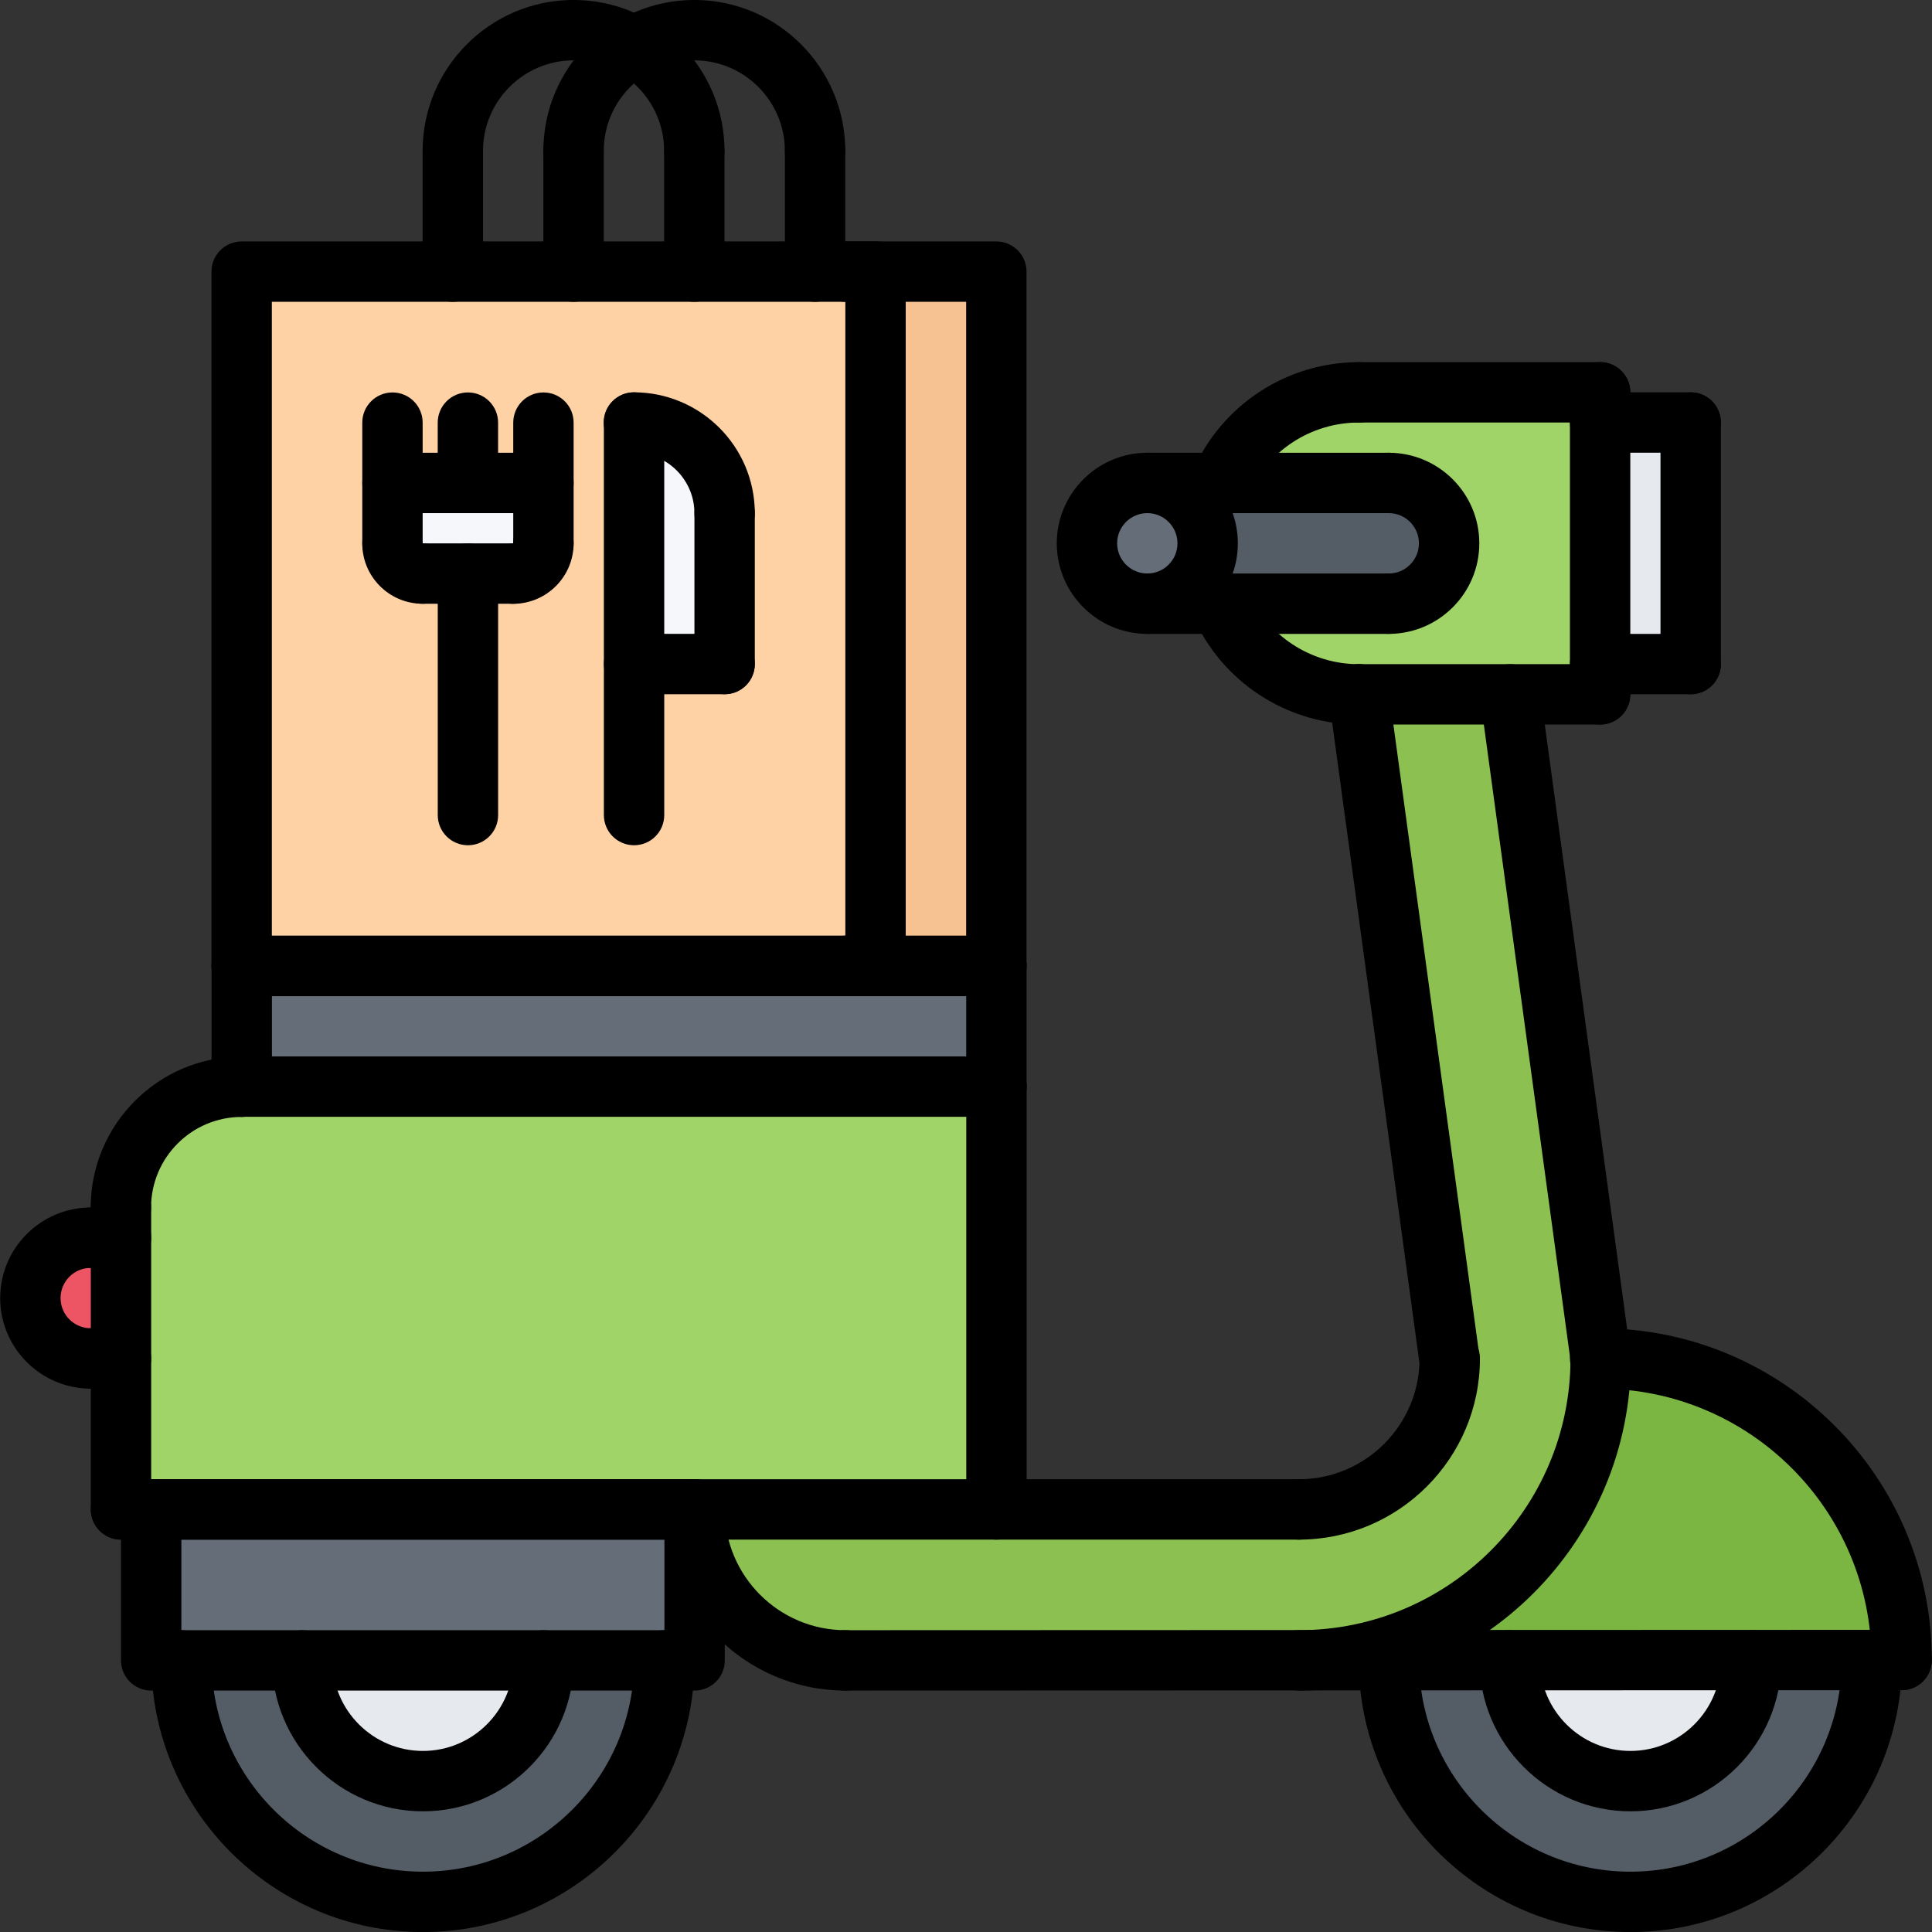 <svg id="icons" enable-background="new 0 0 64 64" height="512" viewBox="0 0 64 64" width="512" xmlns="http://www.w3.org/2000/svg"><rect x="0" y="0" width="64" height="64" fill="#333333" stroke="none"/><path d="m24.005 17v5h-3v-8c1.67.01 3 1.34 3 3z" fill="#f5f7fa"/><path d="m18.005 16v2c0 .55-.45 1-1 1h-1.5-1.51c-.55 0-.99-.45-.99-1v-2h2.5z" fill="#f5f7fa"/><path d="m33.005 18v13.99h-4v-22.99h4z" fill="#f7c292"/><path d="m62.995 54.99h-.99-4-7.99-4l-2.76.01c5.42-.12 9.771-4.55 9.771-10 5.509.01 9.969 4.48 9.969 9.99z" fill="#7bb542"/><path d="m62.005 54.99v.01c0 4.42-3.58 8-7.99 8-4.42 0-8-3.58-8-8v-.01h4v.01c0 2.21 1.78 4 4 4 2.2 0 3.99-1.79 3.99-4v-.01z" fill="#545c66"/><path d="m58.005 54.99v.01c0 2.21-1.79 4-3.99 4-2.22 0-4-1.79-4-4v-.01z" fill="#e6e9ed"/><path d="m53.005 14h3v8h-3z" fill="#e6e9ed"/><path d="m53.025 45c0 5.45-4.351 9.88-9.771 10-.08 0-.149 0-.229 0h-15.02c-2.7 0-4.91-2.14-4.99-4.83v-.17h9.99 10.021c2.76 0 5-2.23 5-5h-.011l-3-22h5.011z" fill="#8cc152"/><path d="m53.005 22v1h-2.979-5.011c-2.05 0-3.81-1.23-4.59-3h5.58c1.11 0 2-.9 2-2 0-1.11-.89-2-2-2h-5.569c.77-1.77 2.529-3 4.579-3h7.99v1z" fill="#a0d468"/><path d="m46.005 16c1.11 0 2 .89 2 2 0 1.1-.89 2-2 2h-5.58-2.42c1.11 0 2-.9 2-2 0-1.11-.89-2-2-2h2.431z" fill="#545c66"/><path d="m38.005 16c1.11 0 2 .89 2 2 0 1.1-.89 2-2 2-1.1 0-2-.9-2-2 0-1.11.9-2 2-2z" fill="#656d78"/><path d="m33.005 36v14h-9.99-.01-18-1v-5-4-1c0-2.21 1.79-4 4-4z" fill="#a0d468"/><path d="m8.005 32h25v4h-25z" fill="#656d78"/><path d="m18.005 16h-2.5-2.5v2c0 .55.44 1 .99 1h1.51 1.5c.55 0 1-.45 1-1zm3 6h3v-5c0-1.66-1.33-2.99-3-3zm8-13v22.99h-1-20v-22.99h7 4 4 4 1z" fill="#ffd2a6"/><path d="m23.015 50.17v4.83h-1.01-4-7.99-4-1.01v-5h18c0 .06 0 .11.01.17z" fill="#656d78"/><path d="m18.005 55h4c0 4.42-3.58 8-7.99 8-4.42 0-8-3.58-8-8h4c0 2.21 1.79 4 4 4 2.2 0 3.99-1.79 3.99-4z" fill="#545c66"/><path d="m10.015 55h7.99c0 2.21-1.79 4-3.99 4-2.21 0-4-1.79-4-4z" fill="#e6e9ed"/><path d="m4.005 41v4h-1c-1.1 0-2-.89-2-2 0-1.1.9-2 2-2z" fill="#ed5565"/><path d="m54.01 64.002c-4.963 0-9-4.037-9-9 0-.553.447-1 1-1s1 .447 1 1c0 3.859 3.141 7 7 7 3.858 0 6.998-3.141 6.998-7 0-.553.447-1 1-1s1 .447 1 1c0 4.963-4.036 9-8.998 9z"/><path d="m54.01 60.002c-2.757 0-5-2.243-5-5 0-.553.447-1 1-1s1 .447 1 1c0 1.654 1.346 3 3 3 1.653 0 2.998-1.346 2.998-3 0-.553.447-1 1-1s1 .447 1 1c0 2.757-2.242 5-4.998 5z"/><path d="m14.01 64.002c-4.963 0-9-4.037-9-9 0-.553.447-1 1-1s1 .447 1 1c0 3.859 3.141 7 7 7 3.858 0 6.998-3.141 6.998-7 0-.553.447-1 1-1s1 .447 1 1c0 4.963-4.036 9-8.998 9z"/><path d="m14.01 60.002c-2.757 0-5-2.243-5-5 0-.553.447-1 1-1s1 .447 1 1c0 1.654 1.346 3 3 3 1.653 0 2.998-1.346 2.998-3 0-.553.447-1 1-1s1 .447 1 1c0 2.757-2.242 5-4.998 5z"/><path d="m28.008 56.002c-3.31 0-6.002-2.692-6.002-6.002 0-.553.447-1 1-1s1 .447 1 1c0 2.207 1.795 4.002 4.002 4.002.553 0 1 .447 1 1s-.447 1-1 1z"/><path d="m28.008 56.002c-.552 0-1-.447-1-1 0-.552.447-1 1-1l34.986-.012c.552 0 1 .447 1 1 0 .552-.447 1-1 1z"/><path d="m43.025 56.002c-.553 0-1-.447-1-1s.447-1 1-1c4.963 0 9-4.037 9-9 0-.553.447-1 1-1s1 .447 1 1c0 6.065-4.934 11-11 11z"/><path d="m43.025 51.002c-.553 0-1-.447-1-1s.447-1 1-1c2.206 0 4-1.794 4-4 0-.553.447-1 1-1s1 .447 1 1c0 3.309-2.691 6-6 6z"/><path d="m62.994 55.99c-.553 0-1-.447-1-1 0-4.956-4.032-8.988-8.988-8.988-.553 0-1-.447-1-1s.447-1 1-1c6.059 0 10.988 4.93 10.988 10.988 0 .553-.447 1-1 1z"/><path d="m53.024 46.002c-.492 0-.922-.363-.99-.865l-2.998-22c-.074-.547.309-1.052.856-1.126.549-.076 1.051.308 1.126.855l2.998 22.001c.074.547-.309 1.051-.856 1.126-.046.006-.091.009-.136.009z"/><path d="m48.009 46.002c-.492 0-.922-.363-.99-.865l-2.998-22c-.074-.547.309-1.052.856-1.126.55-.076 1.051.308 1.126.855l2.998 22.001c.074.547-.309 1.051-.856 1.126-.046.006-.091.009-.136.009z"/><path d="m43.025 51.002h-39.017c-.553 0-1-.447-1-1s.447-1 1-1h39.018c.553 0 1 .447 1 1s-.448 1-1.001 1z"/><path d="m4.008 51.002c-.553 0-1-.447-1-1v-9.998c0-.553.447-1 1-1s1 .447 1 1v9.998c0 .553-.447 1-1 1z"/><path d="m33.009 51.002c-.553 0-1-.447-1-1v-14.004c0-.553.447-1 1-1s1 .447 1 1v14.004c0 .553-.447 1-1 1z"/><path d="m33.009 36.996h-25.001c-.553 0-1-.447-1-1s.447-1 1-1h25.001c.553 0 1 .447 1 1s-.447 1-1 1z"/><path d="m23.01 56.002h-18.002c-.553 0-1-.447-1-1v-5c0-.553.447-1 1-1h18.002c.553 0 1 .447 1 1v5c0 .553-.447 1-1 1zm-17.002-2h16.002v-3h-16.002z"/><path d="m3.006 46c-1.654 0-3-1.346-3-3s1.346-3 3-3c.553 0 1 .447 1 1s-.447 1-1 1c-.552 0-1 .448-1 1s.448 1 1 1c.553 0 1 .447 1 1s-.447 1-1 1z"/><path d="m4.008 42h-1.002c-.553 0-1-.447-1-1s.447-1 1-1h1.002c.553 0 1 .447 1 1s-.447 1-1 1z"/><path d="m4.008 46h-1.002c-.553 0-1-.447-1-1s.447-1 1-1h1.002c.553 0 1 .447 1 1s-.447 1-1 1z"/><path d="m4.004 41.004c-.553 0-1-.447-1-1 0-2.759 2.244-5.004 5.002-5.004.553 0 1 .447 1 1s-.447 1-1 1c-1.655 0-3.002 1.348-3.002 3.004 0 .553-.447 1-1 1z"/><path d="m40.429 16.998c-.133 0-.27-.027-.399-.084-.506-.221-.737-.811-.516-1.317.955-2.187 3.114-3.6 5.5-3.6.553 0 1 .448 1 1s-.447 1-1 1c-1.591 0-3.03.942-3.668 2.4-.164.377-.532.601-.917.601z"/><path d="m45.014 24.001c-2.388 0-4.548-1.414-5.502-3.602-.222-.506.01-1.096.516-1.316.513-.22 1.096.012 1.317.517.637 1.459 2.077 2.402 3.669 2.402.553 0 1 .448 1 1s-.448.999-1 .999z"/><path d="m53.006 13.996h-7.992c-.553 0-1-.448-1-1s.447-1 1-1h7.992c.553 0 1 .448 1 1s-.447 1-1 1z"/><path d="m53.006 24.001c-.553 0-1-.448-1-1v-10.005c0-.552.447-1 1-1s1 .448 1 1v10.006c0 .552-.447.999-1 .999z"/><path d="m53.006 24.001h-7.994c-.553 0-1-.448-1-1s.447-1 1-1h7.994c.553 0 1 .448 1 1s-.447 1-1 1z"/><path d="m46.004 20.998c-.553 0-1-.448-1-1s.447-1 1-1c.552 0 1-.449 1-1s-.448-1-1-1c-.553 0-1-.448-1-1s.447-1 1-1c1.654 0 3 1.346 3 3s-1.346 3-3 3z"/><path d="m46.004 16.998h-7.999c-.553 0-1-.448-1-1s.447-1 1-1h7.999c.553 0 1 .448 1 1s-.447 1-1 1z"/><path d="m46.004 20.998h-7.999c-.553 0-1-.448-1-1s.447-1 1-1h7.999c.553 0 1 .448 1 1s-.447 1-1 1z"/><path d="m38.007 20.998c-1.654 0-3-1.346-3-3s1.346-3 3-3c1.653 0 2.998 1.346 2.998 3s-1.345 3-2.998 3zm0-4c-.552 0-1 .449-1 1s.448 1 1 1c.551 0 .998-.449.998-1s-.447-1-.998-1z"/><path d="m56.006 14.996h-3c-.553 0-1-.448-1-1s.447-1 1-1h3c.553 0 1 .448 1 1s-.447 1-1 1z"/><path d="m56.006 22.998c-.553 0-1-.448-1-1v-8.002c0-.552.447-1 1-1s1 .448 1 1v8.002c0 .552-.447 1-1 1z"/><path d="m56.006 22.998h-3c-.553 0-1-.448-1-1s.447-1 1-1h3c.553 0 1 .448 1 1s-.447 1-1 1z"/><path d="m33.007 36.996c-.553 0-1-.447-1-1v-3.996c0-.552.447-1 1-1s1 .448 1 1v3.996c0 .553-.447 1-1 1z"/><path d="m8.008 36.996c-.553 0-1-.447-1-1v-3.996c0-.552.447-1 1-1s1 .448 1 1v3.996c0 .553-.447 1-1 1z"/><path d="m33.007 33h-24.999c-.553 0-1-.448-1-1s.447-1 1-1h24.999c.553 0 1 .448 1 1s-.447 1-1 1z"/><path d="m29.003 32.995h-20.998c-.553 0-1-.448-1-1v-22.997c0-.552.447-1 1-1h20.998c.553 0 1 .448 1 1v22.997c0 .552-.447 1-1 1zm-19.998-2h18.998v-20.997h-18.998z"/><path d="m15.501 28c-.553 0-1-.448-1-1v-7.998c0-.552.447-1 1-1s1 .448 1 1v7.998c0 .553-.447 1-1 1z"/><path d="m13.997 20c-1.101 0-1.997-.896-1.997-1.997 0-.531.418-.913.947-.942.519-.03.992.414 1.053.94.552 0 .998.448.998 1s-.448.999-1.001.999z"/><path d="m17 20.002c-.553 0-1-.448-1-1s.447-1 1-1c0-.552.448-1.001 1.001-1.001s1.001.447 1.001.999c0 1.104-.898 2.002-2.002 2.002z"/><path d="m17.003 20h-3.006c-.553 0-1-.448-1-1s.447-1 1-1h3.006c.553 0 1 .448 1 1s-.447 1-1 1z"/><path d="m13.001 19.001c-.553 0-1-.448-1-1v-4.001c0-.552.447-1 1-1s1 .448 1 1v4.002c0 .552-.447.999-1 .999z"/><path d="m18.002 19.001c-.553 0-1-.448-1-1v-4.001c0-.552.447-1 1-1s1 .448 1 1v4.002c0 .552-.447.999-1 .999z"/><path d="m21.004 28c-.553 0-1-.448-1-1v-13.003c0-.552.447-1 1-1s1 .448 1 1v13.003c0 .553-.447 1-1 1z"/><path d="m24.004 18.002c-.553 0-1-.448-1-1 0-1.106-.899-2.006-2.006-2.006-.553 0-1-.448-1-1s.447-1 1-1c2.209 0 4.006 1.797 4.006 4.006 0 .553-.447 1-1 1z"/><path d="m24.004 22.997c-.553 0-1-.448-1-1v-4.995c0-.552.447-1 1-1s1 .448 1 1v4.995c0 .552-.447 1-1 1z"/><path d="m24.004 22.997h-3c-.553 0-1-.448-1-1s.447-1 1-1h3c.553 0 1 .448 1 1s-.447 1-1 1z"/><path d="m18.002 16.999h-5.001c-.553 0-1-.448-1-1s.447-1 1-1h5.001c.553 0 1 .448 1 1s-.447 1-1 1z"/><path d="m15.5 16.998c-.553 0-1-.448-1-1v-1.998c0-.552.447-1 1-1s1 .448 1 1v1.998c0 .552-.447 1-1 1z"/><path d="m33.005 32.995h-5.003c-.553 0-1-.448-1-1s.447-1 1-1h4.003v-20.997h-4.003c-.553 0-1-.448-1-1s.447-1 1-1h5.003c.553 0 1 .448 1 1v22.997c0 .552-.447 1-1 1z"/><path d="m23 5.999c-.553 0-1-.448-1-1 0-1.654-1.346-3-3-3s-3 1.346-3 3c0 .552-.447 1-1 1s-1-.448-1-1c0-2.757 2.243-5 5-5s5 2.243 5 5c0 .552-.447 1-1 1z"/><path d="m15 9.998c-.553 0-1-.448-1-1v-3.999c0-.552.447-1 1-1s1 .448 1 1v3.999c0 .552-.447 1-1 1z"/><path d="m23 9.998c-.553 0-1-.448-1-1v-3.999c0-.552.447-1 1-1s1 .448 1 1v3.999c0 .552-.447 1-1 1z"/><path d="m27 5.999c-.553 0-1-.448-1-1 0-1.654-1.346-3-3-3s-3 1.346-3 3c0 .552-.447 1-1 1s-1-.448-1-1c0-2.757 2.243-5 5-5s5 2.243 5 5c0 .552-.447 1-1 1z"/><path d="m19 9.998c-.553 0-1-.448-1-1v-3.999c0-.552.447-1 1-1s1 .448 1 1v3.999c0 .552-.447 1-1 1z"/><path d="m27 9.998c-.553 0-1-.448-1-1v-3.999c0-.552.447-1 1-1s1 .448 1 1v3.999c0 .552-.447 1-1 1z"/></svg>